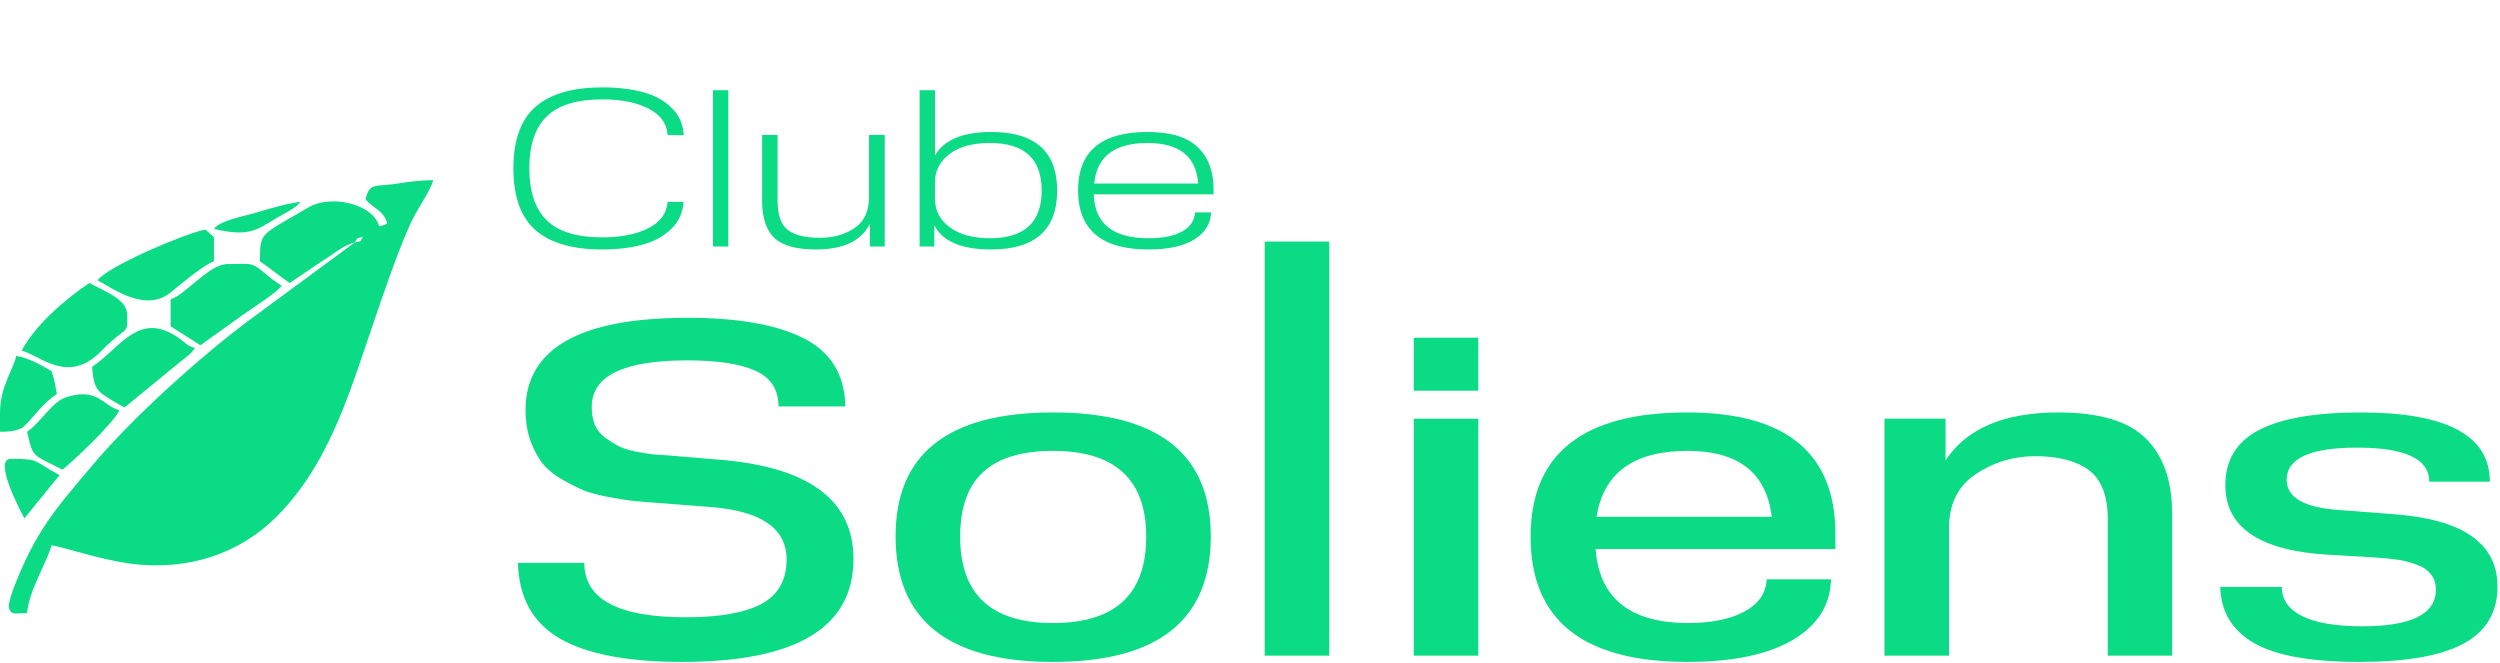 <svg xmlns="http://www.w3.org/2000/svg" width="652" height="173" viewBox="0 0 652 173" fill="none"><path fill-rule="evenodd" clip-rule="evenodd" d="M101.7 56.877L101.911 57.087C101.897 57.074 101.63 56.947 101.7 56.877ZM55.794 59.699C64.932 61.826 66.819 60.045 72.067 56.907C73.996 55.753 77.204 54.266 78.394 52.644C75.222 52.908 69.525 54.644 66.472 55.55C63.69 56.375 57.432 57.465 55.794 59.699ZM6.356 135.189L15.538 123.901C8.497 120.179 10.608 119.667 2.825 119.667C-1.822 119.667 5.185 132.976 6.356 135.189ZM0 107.674V112.612C1.989 112.612 3.613 112.498 4.966 111.928C6.433 111.31 5.583 111.772 6.648 110.787C8.683 108.907 10.967 105.32 14.831 102.735C14.585 101.677 14.306 99.662 13.994 98.633C13.251 96.184 13.888 97.108 11.82 95.866C10.033 94.793 6.474 93.044 4.238 92.858C3.397 96.463 0 100.965 0 107.674ZM7.063 112.612C8.719 119.714 8.355 118.319 16.244 122.489C18.05 121.282 30.344 109.702 31.075 106.968C26.837 105.838 25.43 100.909 17.146 103.632C13.579 104.806 10.442 110.352 7.063 112.612ZM25.425 73.104C29.541 75.28 38.063 81.701 44.691 76.123C47.007 74.173 53.601 68.75 55.794 68.165V61.816L53.524 59.85C47.736 61.081 28.067 69.502 25.425 73.104ZM24.013 95.68C24.251 98.542 24.498 100.952 26.364 102.503C27.703 103.616 30.992 105.472 32.488 106.263L46.456 94.818C48.337 93.19 49.483 92.781 50.85 90.742C48.684 90.164 48.89 89.778 46.896 88.342C36.282 80.691 31.508 90.666 24.013 95.68ZM44.494 78.042V85.097L52.263 90.036L62.963 82.382C65.549 80.472 71.942 76.571 73.45 74.515C71.796 73.408 70.998 72.898 69.383 71.523C65.41 68.143 65.569 68.871 59.325 68.871C54.451 68.871 48.264 77.037 44.494 78.042ZM5.65 91.447C10.24 92.515 17.697 100.485 26.32 91.636C33.254 84.52 33.194 87.74 33.194 82.275C33.194 78.219 28.393 76.498 23.306 73.809C17.074 77.979 9.215 84.716 5.65 91.447ZM92.519 63.227C93.575 61.709 92.622 62.298 94.638 61.816C93.582 63.334 94.534 62.745 92.519 63.227ZM98.875 58.994C97.311 53.144 86.266 50.668 80.513 54.056C67.832 61.524 67.8 60.291 67.8 68.165C70.537 69.996 72.952 72.059 75.569 73.809L83.563 68.39C86.406 66.715 89.514 63.926 92.519 63.227L64.877 83.589C52.048 93.136 34.586 108.964 24.507 120.867C14.639 132.523 9.124 138.565 3.309 154.041C2.967 154.952 2.125 157.741 2.31 158.428C2.901 160.616 4.004 159.882 7.063 159.882C7.575 153.73 12.478 146.277 13.419 142.244C16.035 142.461 25.748 145.916 34.076 147.006C49.014 148.961 62.532 144.397 72.218 134.663C81.299 125.539 86.68 114.296 91.213 102.136C95.11 91.683 103.54 64.387 108.351 55.761C109.608 53.506 112.419 49.175 113 47C108.82 47 106.578 47.472 102.709 48.008C97.865 48.679 96.345 47.644 95.344 51.939C97.116 54.355 100.033 54.695 100.994 58.288C100.042 58.822 100.213 58.674 98.875 58.994Z" fill="#0CDB85"></path><path d="M177.861 172.63C163.698 172.63 153.076 170.598 145.994 166.534C138.953 162.43 135.311 155.851 135.07 146.798H152.392C152.392 156.294 161.244 161.021 178.948 160.981C187.599 160.981 194.117 159.834 198.503 157.541C202.929 155.207 205.142 151.324 205.142 145.892C205.142 137.724 198.382 133.158 184.863 132.192L169.955 131.045C167.742 130.884 165.951 130.723 164.583 130.562C163.215 130.401 161.224 130.08 158.608 129.597C156.033 129.114 153.921 128.551 152.271 127.907C150.621 127.223 148.71 126.257 146.537 125.01C144.405 123.762 142.715 122.374 141.467 120.845C140.26 119.276 139.214 117.304 138.329 114.93C137.484 112.516 137.062 109.861 137.062 106.964C137.062 90.909 151.144 82.882 179.31 82.882C192.507 82.882 202.627 84.673 209.668 88.254C216.71 91.835 220.311 97.749 220.472 105.998H203.029C203.029 101.612 201.038 98.514 197.054 96.703C193.071 94.893 187.116 93.987 179.189 93.987C162.612 93.987 154.323 98.031 154.323 106.119C154.323 107.929 154.605 109.519 155.168 110.887C155.772 112.215 156.677 113.321 157.884 114.206C159.091 115.051 160.258 115.775 161.385 116.379C162.551 116.942 164 117.405 165.73 117.767C167.46 118.089 168.828 118.31 169.834 118.431C170.88 118.552 172.188 118.652 173.757 118.733L189.57 120.061C211.58 122.274 222.584 130.844 222.584 145.772C222.584 163.677 207.677 172.63 177.861 172.63Z" fill="#0CDB85"></path><path d="M274.61 172.63C247.249 172.63 233.569 161.705 233.569 139.857C233.569 118.33 247.249 107.567 274.61 107.567C302.051 107.567 315.772 118.33 315.772 139.857C315.772 161.705 302.051 172.63 274.61 172.63ZM274.61 162.49C290.825 162.49 298.933 154.986 298.933 139.978C298.933 125.05 290.825 117.586 274.61 117.586C266.442 117.586 260.366 119.437 256.383 123.139C252.4 126.8 250.408 132.413 250.408 139.978C250.408 154.986 258.475 162.49 274.61 162.49Z" fill="#0CDB85"></path><path d="M329.835 171V63H346.674V171H329.835Z" fill="#0CDB85"></path><path d="M368.703 101.894V88.073H385.542V101.894H368.703ZM368.703 171V109.197H385.542V171H368.703Z" fill="#0CDB85"></path><path d="M416.142 143.177C417.068 156.012 425.095 162.45 440.224 162.49C446.259 162.49 451.148 161.504 454.89 159.533C458.632 157.521 460.583 154.704 460.744 151.083H477.523C477.362 157.843 474.002 163.134 467.444 166.956C460.925 170.739 451.812 172.63 440.103 172.63C412.823 172.63 399.182 161.746 399.182 139.978C399.182 118.371 412.782 107.567 439.982 107.567C465.774 107.567 478.67 118.129 478.67 139.253V143.177H416.142ZM440.103 117.586C426.101 117.586 418.194 123.32 416.384 134.787H462.072C460.704 123.32 453.381 117.586 440.103 117.586Z" fill="#0CDB85"></path><path d="M536.852 107.567C547.474 107.567 555.059 109.82 559.605 114.327C564.192 118.833 566.486 125.372 566.486 133.942V171H549.707V135.511C549.707 129.396 548.078 125.11 544.818 122.656C541.559 120.201 536.872 118.974 530.756 118.974C525.082 118.974 519.912 120.543 515.245 123.682C510.617 126.78 508.304 131.468 508.304 137.745V171H491.465V109.197H507.399V120.061C512.871 111.732 522.688 107.567 536.852 107.567Z" fill="#0CDB85"></path><path d="M615.253 172.63C602.659 172.63 593.505 170.98 587.791 167.681C582.118 164.381 579.201 159.513 579.04 153.075H595.094C595.094 156.374 596.864 158.909 600.405 160.679C603.946 162.45 609.177 163.335 616.098 163.335C628.852 163.335 635.25 160.156 635.29 153.799C635.29 152.149 634.828 150.781 633.902 149.695C633.017 148.568 631.709 147.723 629.979 147.16C628.249 146.556 626.66 146.154 625.211 145.953C623.763 145.752 621.932 145.571 619.719 145.41L607.467 144.685C589.401 143.679 580.367 137.624 580.367 126.519C580.367 120 583.285 115.212 589.119 112.154C594.993 109.096 603.825 107.567 615.615 107.567C638.107 107.567 649.353 113.583 649.353 125.613H633.54C633.54 119.699 627.283 116.741 614.77 116.741C602.498 116.741 596.361 119.538 596.361 125.13C596.361 129.838 601.049 132.474 610.424 133.037L623.763 134.063C642.151 135.31 651.345 141.607 651.345 152.954C651.345 159.714 648.387 164.683 642.473 167.862C636.598 171.04 627.525 172.63 615.253 172.63Z" fill="#0CDB85"></path><path d="M157.003 65.061C149.31 65.061 143.53 63.384 139.664 60.03C135.818 56.657 133.894 51.284 133.894 43.913C133.894 36.541 135.827 31.179 139.693 27.825C143.559 24.471 149.348 22.794 157.06 22.794C161.134 22.794 164.697 23.21 167.748 24.044C170.799 24.878 173.281 26.252 175.195 28.166C177.128 30.061 178.17 32.42 178.322 35.243H174.115C173.926 32.249 172.277 29.947 169.169 28.336C166.061 26.726 162.025 25.92 157.06 25.92C150.466 25.92 145.643 27.398 142.592 30.354C139.56 33.311 138.044 37.811 138.044 43.856C138.044 49.958 139.56 54.496 142.592 57.471C145.643 60.428 150.447 61.906 157.003 61.906C161.93 61.906 165.957 61.11 169.084 59.518C172.211 57.926 173.888 55.633 174.115 52.639H178.265C178.113 55.425 177.052 57.775 175.082 59.689C173.13 61.603 170.628 62.976 167.577 63.81C164.526 64.644 161.002 65.061 157.003 65.061ZM185.94 64.293V23.532H189.948V64.293H185.94ZM226.644 35.187H230.737V64.293H226.871V58.353C224.654 62.825 219.964 65.061 212.801 65.061C207.647 65.061 204.018 64.047 201.914 62.02C199.811 59.973 198.759 56.77 198.759 52.412V35.187H202.796V52.412C202.796 56.069 203.686 58.59 205.467 59.973C207.249 61.337 210.025 62.02 213.796 62.02C217.358 62.02 220.39 61.167 222.892 59.461C225.393 57.756 226.644 55.036 226.644 51.303V35.187ZM258.508 34.419C269.954 34.419 275.686 39.507 275.705 49.683C275.705 59.935 269.954 65.061 258.451 65.061C250.757 65.061 245.83 62.958 243.67 58.751V64.293H239.833V23.532H243.841V40.53C246.209 36.456 251.099 34.419 258.508 34.419ZM258.167 62.133C267.168 62.133 271.668 57.983 271.668 49.683C271.668 41.421 267.168 37.29 258.167 37.29C253.695 37.29 250.189 38.247 247.65 40.161C245.11 42.075 243.841 44.529 243.841 47.523V51.9C243.841 54.894 245.12 57.348 247.678 59.262C250.255 61.176 253.751 62.133 258.167 62.133ZM285.255 50.678C285.483 58.315 290.249 62.133 299.553 62.133C303.154 62.133 306.034 61.565 308.194 60.428C310.354 59.272 311.51 57.595 311.662 55.397H315.869C315.717 58.391 314.239 60.75 311.435 62.474C308.649 64.199 304.67 65.061 299.496 65.061C287.274 65.061 281.162 59.916 281.162 49.626C281.162 39.488 287.198 34.419 299.269 34.419C305.238 34.419 309.596 35.736 312.344 38.37C315.111 40.985 316.494 44.624 316.494 49.285V50.678H285.255ZM299.269 37.29C290.685 37.29 286.051 40.815 285.369 47.864H312.486C311.975 40.815 307.569 37.29 299.269 37.29Z" fill="#0CDB85"></path></svg>